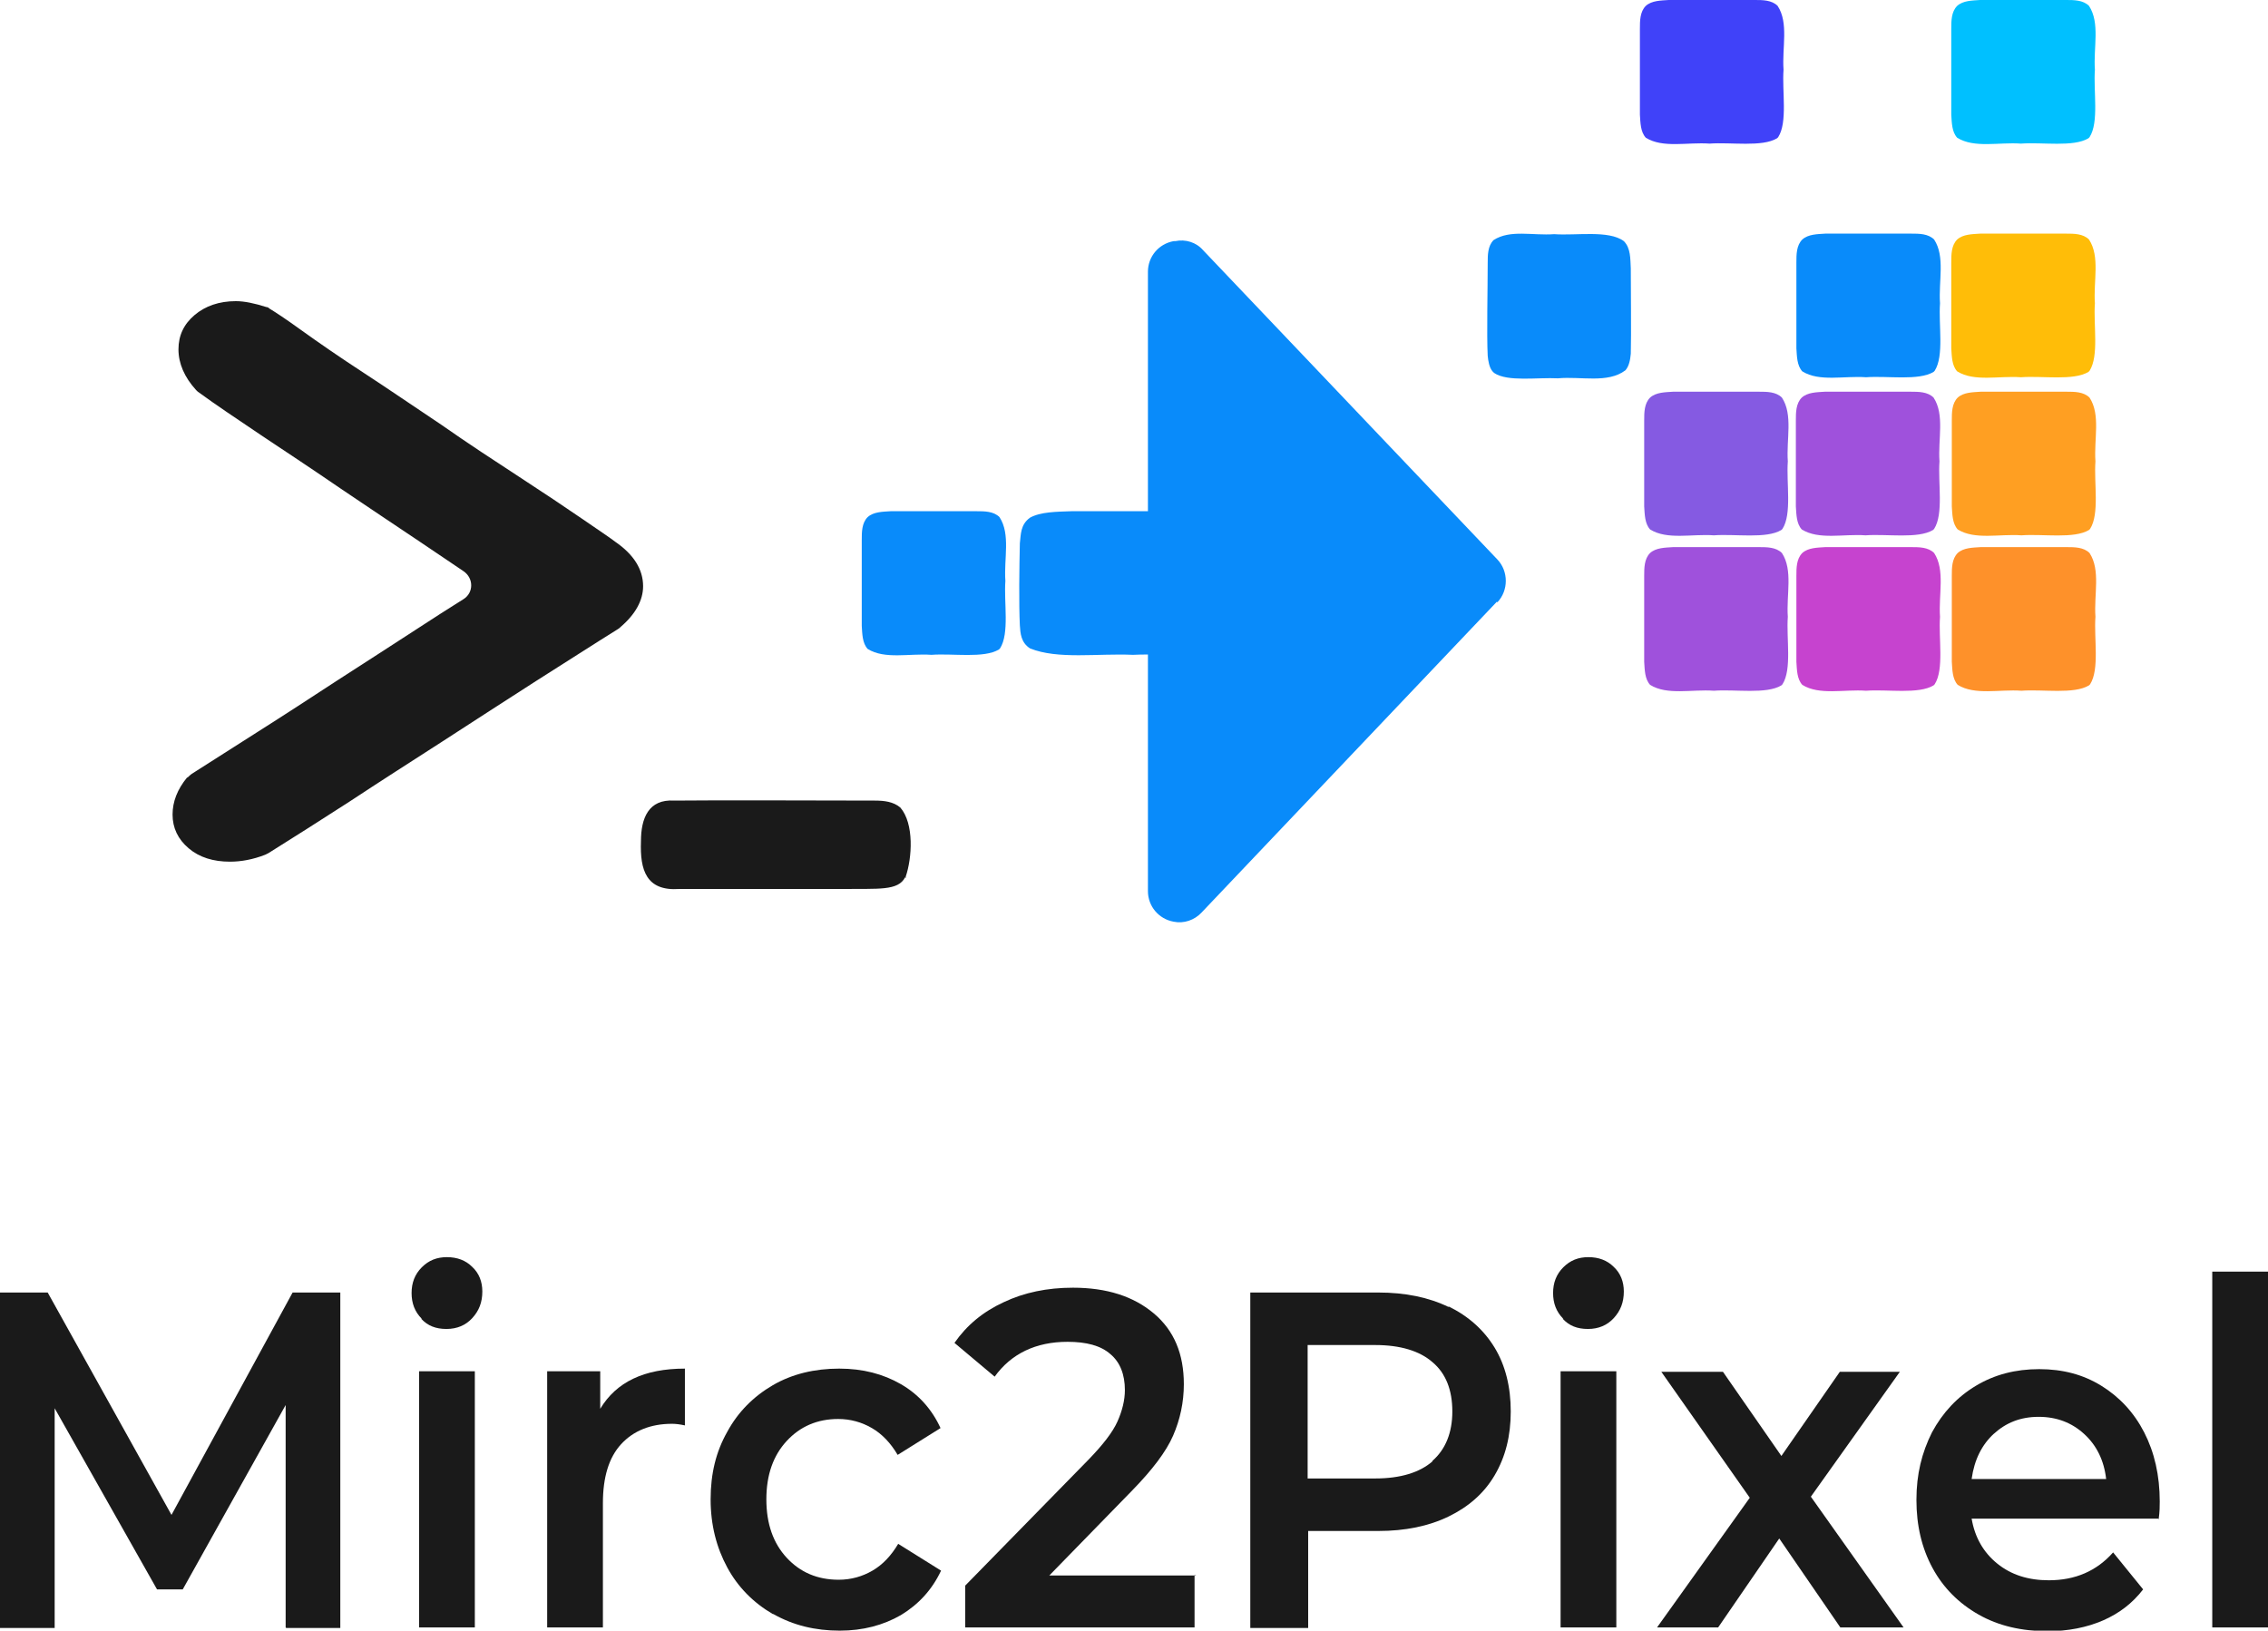 <?xml version="1.0" encoding="UTF-8"?>
<svg id="Livello_1" data-name="Livello 1" xmlns="http://www.w3.org/2000/svg" viewBox="0 0 42.32 30.43">
  <defs>
    <style>
      .cls-1 {
        fill: #855ae2;
      }

      .cls-2 {
        fill: #ffbd08;
      }

      .cls-3 {
        fill: #9f51dc;
      }

      .cls-4 {
        fill: #c643cf;
      }

      .cls-5 {
        fill: #ff9f22;
      }

      .cls-6 {
        fill: #4042f9;
      }

      .cls-7 {
        fill: #098bfa;
      }

      .cls-8 {
        fill: #fe912a;
      }

      .cls-9 {
        fill: #00c0ff;
      }

      .cls-10 {
        fill: #1a1a1a;
      }
    </style>
  </defs>
  <g>
    <path class="cls-10" d="M5.33,30.37v-4.15s-1.92,3.44-1.92,3.44h-.48l-1.91-3.38v4.1H0v-6.26h.89l2.31,4.15,2.26-4.15h.89v6.26s-1.01,0-1.01,0Z"/>
    <path class="cls-10" d="M7.87,24.61c-.13-.13-.19-.29-.19-.48s.06-.35.19-.48c.13-.13.28-.19.47-.19s.35.06.47.18c.13.12.19.28.19.46,0,.2-.06.36-.19.5-.12.13-.28.2-.48.2s-.35-.06-.47-.19ZM7.82,25.59h1.04v4.78h-1.04v-4.78Z"/>
    <path class="cls-10" d="M12.78,25.54v1.06c-.09-.02-.17-.03-.24-.03-.4,0-.72.13-.95.38-.23.25-.34.62-.34,1.1v2.32h-1.04v-4.78h.99v.7c.3-.5.82-.75,1.58-.75Z"/>
    <path class="cls-10" d="M14.42,30.12c-.36-.21-.65-.5-.85-.87-.2-.37-.31-.79-.31-1.27s.1-.89.31-1.26c.2-.37.49-.66.85-.87.36-.21.78-.31,1.24-.31.44,0,.82.1,1.15.29.33.19.58.47.74.82l-.8.5c-.13-.22-.29-.39-.48-.5-.19-.11-.4-.17-.63-.17-.39,0-.71.14-.96.41-.25.27-.38.63-.38,1.09s.13.82.38,1.09c.25.27.57.41.97.41.23,0,.44-.06.63-.17s.35-.28.48-.5l.8.5c-.17.36-.42.63-.75.83-.33.19-.71.29-1.14.29-.46,0-.87-.1-1.24-.31Z"/>
    <path class="cls-10" d="M22.29,29.39v.98h-4.28v-.78l2.31-2.36c.26-.27.44-.5.53-.7.09-.2.14-.4.14-.59,0-.29-.09-.52-.27-.67-.18-.16-.45-.23-.8-.23-.59,0-1.05.22-1.36.65l-.75-.63c.23-.33.53-.58.92-.76.38-.18.81-.27,1.29-.27.63,0,1.13.16,1.51.48.38.32.56.76.56,1.32,0,.34-.07.66-.2.96-.13.3-.39.64-.76,1.02l-1.55,1.59h2.74Z"/>
    <path class="cls-10" d="M27.03,24.38c.37.18.66.44.86.77.2.33.3.73.3,1.19s-.1.85-.3,1.19c-.2.34-.49.59-.86.77-.37.18-.81.27-1.31.27h-1.31v1.81h-1.08v-6.26h2.39c.5,0,.94.09,1.31.27ZM26.73,27.26c.24-.21.37-.52.37-.92s-.12-.71-.37-.92c-.24-.21-.6-.32-1.07-.32h-1.26v2.49h1.26c.47,0,.83-.11,1.07-.32Z"/>
    <path class="cls-10" d="M29.17,24.61c-.13-.13-.19-.29-.19-.48s.06-.35.19-.48c.13-.13.28-.19.47-.19s.35.06.47.18c.13.12.19.28.19.46,0,.2-.06.36-.19.5-.12.13-.28.2-.48.2s-.35-.06-.47-.19ZM29.12,25.59h1.04v4.78h-1.04v-4.78Z"/>
    <path class="cls-10" d="M34.34,30.37l-1.14-1.66-1.14,1.66h-1.14l1.73-2.42-1.65-2.35h1.15l1.09,1.57,1.09-1.57h1.12l-1.66,2.33,1.73,2.44h-1.17Z"/>
    <path class="cls-10" d="M40.27,28.34h-3.48c.06.35.22.63.48.84s.58.31.96.31c.49,0,.89-.17,1.2-.52l.56.69c-.2.26-.45.45-.75.58-.3.13-.65.2-1.03.2-.49,0-.92-.1-1.29-.31-.37-.21-.66-.5-.86-.87-.2-.37-.3-.79-.3-1.27s.1-.88.29-1.26c.2-.37.47-.66.82-.87.35-.21.74-.31,1.18-.31s.82.1,1.16.31c.34.21.61.5.8.87s.29.8.29,1.29c0,.08,0,.19-.02.33ZM37.21,26.75c-.23.21-.37.49-.42.85h2.51c-.04-.35-.18-.63-.41-.84-.23-.21-.51-.32-.85-.32s-.61.11-.84.32Z"/>
    <path class="cls-10" d="M41.28,23.73h1.04v6.64h-1.04v-6.64Z"/>
  </g>
  <g>
    <path class="cls-6" d="M33.16,2.58c-.28.17-.86.07-1.26.1-.41-.03-.87.09-1.19-.11-.1-.11-.1-.28-.11-.43,0-.42,0-1.17,0-1.6,0-.15,0-.32.11-.43.11-.1.28-.1.43-.11.42,0,1.17,0,1.6,0,.15,0,.32,0,.43.11.21.32.08.78.11,1.19-.03.4.08.98-.1,1.26l-.02.02Z"/>
    <path class="cls-9" d="M38.97,2.58c-.28.17-.86.07-1.26.1-.41-.03-.87.09-1.19-.11-.1-.11-.1-.28-.11-.43,0-.42,0-1.17,0-1.6,0-.15,0-.32.11-.43.11-.1.28-.1.43-.11.42,0,1.17,0,1.6,0,.15,0,.32,0,.43.11.21.32.08.78.11,1.19-.03.4.08.98-.1,1.26l-.02.02Z"/>
    <path class="cls-7" d="M27.85,6.93c-.06-.07-.08-.19-.09-.29-.02-.39,0-1.26,0-1.73,0-.15,0-.32.11-.43.31-.2.73-.08,1.13-.11.41.03,1.02-.08,1.3.13.13.13.12.33.13.51,0,.47.01,1.2,0,1.59-.01.11-.03.23-.1.31-.33.25-.83.11-1.26.15-.38-.02-.94.07-1.19-.1l-.02-.02Z"/>
    <path class="cls-7" d="M36.08,6.94c-.28.17-.86.07-1.26.1-.41-.03-.87.09-1.19-.11-.1-.11-.1-.28-.11-.43,0-.42,0-1.17,0-1.6,0-.15,0-.32.11-.43.11-.1.28-.1.43-.11.42,0,1.17,0,1.6,0,.15,0,.32,0,.43.11.21.32.08.78.11,1.19-.03.4.08.98-.1,1.26l-.02.02Z"/>
    <path class="cls-2" d="M38.97,6.94c-.28.17-.86.07-1.26.1-.41-.03-.87.09-1.19-.11-.1-.11-.1-.28-.11-.43,0-.42,0-1.17,0-1.6,0-.15,0-.32.11-.43.11-.1.28-.1.43-.11.42,0,1.17,0,1.6,0,.15,0,.32,0,.43.11.21.32.08.78.11,1.19-.03.4.08.98-.1,1.26l-.02.02Z"/>
    <path class="cls-1" d="M33.24,9.89c-.28.17-.86.07-1.26.1-.41-.03-.87.09-1.19-.11-.1-.11-.1-.28-.11-.43,0-.42,0-1.17,0-1.6,0-.15,0-.32.11-.43.11-.1.28-.1.43-.11.42,0,1.17,0,1.6,0,.15,0,.32,0,.43.11.21.32.08.78.11,1.19-.03.4.08.98-.1,1.26l-.02.02Z"/>
    <path class="cls-3" d="M36.07,9.89c-.28.17-.86.07-1.26.1-.41-.03-.87.09-1.19-.11-.1-.11-.1-.28-.11-.43,0-.42,0-1.17,0-1.6,0-.15,0-.32.11-.43.11-.1.28-.1.43-.11.42,0,1.17,0,1.6,0,.15,0,.32,0,.43.11.21.32.08.78.11,1.19-.03.4.08.98-.1,1.26l-.02.02Z"/>
    <path class="cls-5" d="M38.98,9.89c-.28.17-.86.07-1.26.1-.41-.03-.87.09-1.19-.11-.1-.11-.1-.28-.11-.43,0-.42,0-1.17,0-1.6,0-.15,0-.32.11-.43.11-.1.28-.1.43-.11.42,0,1.17,0,1.6,0,.15,0,.32,0,.43.11.21.32.08.78.11,1.19-.03.4.08.98-.1,1.26l-.02.02Z"/>
    <path class="cls-3" d="M33.24,12.79c-.28.17-.86.07-1.26.1-.41-.03-.87.09-1.19-.11-.1-.11-.1-.28-.11-.43,0-.42,0-1.17,0-1.6,0-.15,0-.32.11-.43.11-.1.28-.1.43-.11.42,0,1.17,0,1.6,0,.15,0,.32,0,.43.11.21.32.08.78.11,1.19-.03.4.08.98-.1,1.26l-.02.02Z"/>
    <path class="cls-4" d="M36.08,12.79c-.28.17-.86.07-1.26.1-.41-.03-.87.09-1.19-.11-.1-.11-.1-.28-.11-.43,0-.42,0-1.17,0-1.6,0-.15,0-.32.11-.43.11-.1.28-.1.43-.11.42,0,1.17,0,1.6,0,.15,0,.32,0,.43.11.21.32.08.78.11,1.19-.03.4.08.98-.1,1.26l-.02.02Z"/>
    <path class="cls-8" d="M38.98,12.79c-.28.17-.86.07-1.26.1-.41-.03-.87.09-1.19-.11-.1-.11-.1-.28-.11-.43,0-.42,0-1.17,0-1.6,0-.15,0-.32.11-.43.11-.1.28-.1.43-.11.42,0,1.17,0,1.6,0,.15,0,.32,0,.43.11.21.32.08.78.11,1.19-.03.4.08.98-.1,1.26l-.02.02Z"/>
    <path class="cls-7" d="M18.64,12.12c-.28.17-.86.07-1.26.1-.41-.03-.87.09-1.19-.11-.1-.11-.1-.28-.11-.43,0-.42,0-1.17,0-1.6,0-.15,0-.32.11-.43.11-.1.28-.1.43-.11.42,0,1.17,0,1.6,0,.15,0,.32,0,.43.11.21.32.08.78.11,1.19-.03.4.08.98-.1,1.26l-.02.02Z"/>
    <path class="cls-10" d="M16.89,16.37c-.13.26-.51.21-1.14.22-.96,0-2.35,0-3.08,0-.61.04-.73-.35-.71-.89,0-.43.14-.79.62-.76.85-.01,2.85,0,3.74,0,.18,0,.35.02.48.13.26.3.22.94.1,1.29v.03Z"/>
    <path class="cls-10" d="M3.5,14.51s.05-.05.08-.07c.36-.23.77-.49,1.24-.79.49-.31.98-.63,1.47-.95.5-.32.99-.64,1.47-.95.32-.21.62-.4.89-.57.19-.12.19-.39,0-.52-.24-.16-.5-.34-.8-.54-.48-.32-.97-.65-1.49-1-.51-.35-1.01-.68-1.49-1-.46-.31-.85-.57-1.15-.79-.02-.01-.04-.03-.06-.05-.22-.24-.33-.5-.33-.76s.1-.47.3-.64c.2-.17.46-.26.77-.26.16,0,.35.04.57.11.02,0,.04.01.06.03.1.06.3.19.59.4.32.23.71.5,1.17.8.46.3.94.63,1.45.97.5.35.99.67,1.45.97.46.3.85.56,1.17.78.32.22.53.36.62.43.35.24.52.52.52.83,0,.26-.14.52-.42.76-.01.01-.03.03-.05.04-.45.28-.96.61-1.53.97-.58.37-1.16.75-1.75,1.13-.59.38-1.17.75-1.73,1.12-.56.36-1.06.68-1.51.96-.02.01-.04.02-.06.03-.23.09-.45.13-.66.13-.31,0-.57-.08-.77-.25-.2-.17-.3-.38-.3-.63,0-.24.09-.47.27-.69Z"/>
    <path class="cls-7" d="M23.17,12.11c-.45.18-1.38.08-2.03.11-.66-.03-1.4.09-1.92-.12-.17-.11-.18-.28-.19-.43-.02-.4-.01-1.1,0-1.53.02-.17.01-.35.19-.48.2-.11.5-.11.77-.12.69,0,1.82,0,2.48,0,.24,0,.52.02.69.12.35.32.15.78.2,1.18-.04.4.12.97-.17,1.25l-.03.02Z"/>
    <path class="cls-7" d="M27.93,11.23l-5.51,5.8c-.13.14-.33.21-.52.17h0c-.28-.05-.48-.29-.48-.57V5.07c0-.28.2-.52.48-.57h.03c.19-.04.39.02.52.17l5.49,5.77c.21.22.21.58,0,.8Z"/>
  </g>
</svg>